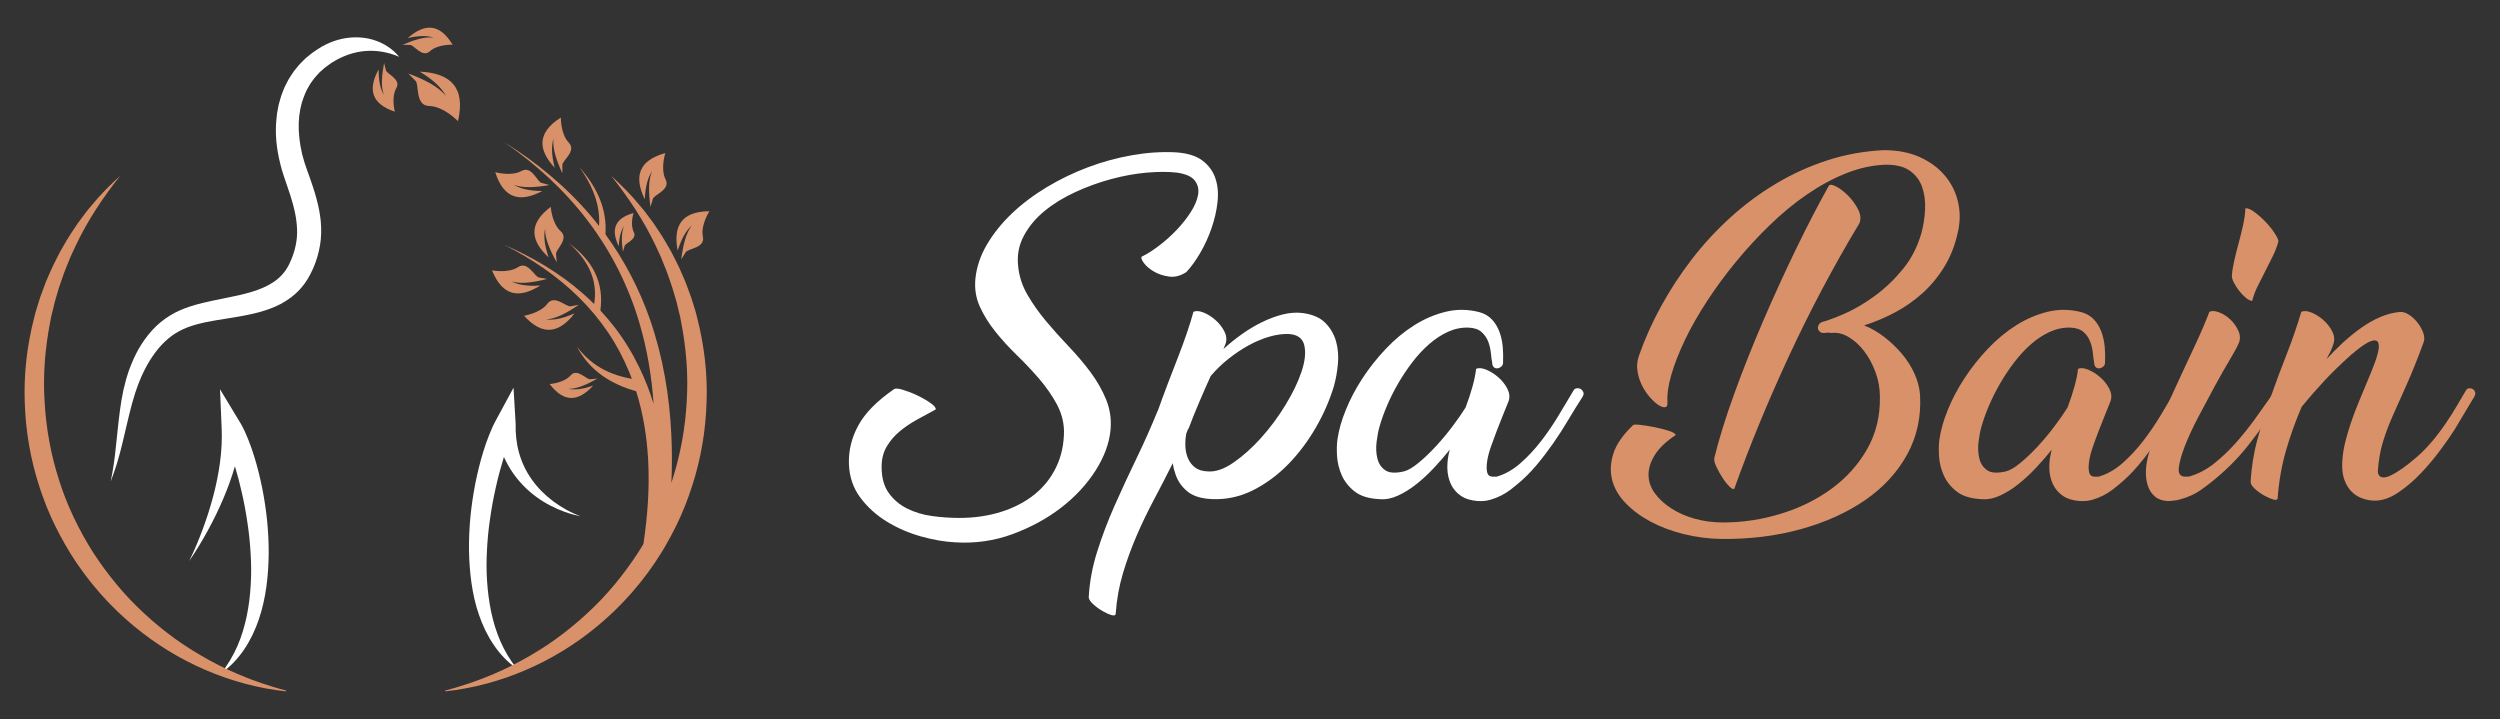 <?xml version="1.0" encoding="utf-8"?>
<!-- Generator: Adobe Illustrator 16.0.0, SVG Export Plug-In . SVG Version: 6.00 Build 0)  -->
<!DOCTYPE svg PUBLIC "-//W3C//DTD SVG 1.1//EN" "http://www.w3.org/Graphics/SVG/1.1/DTD/svg11.dtd">
<svg version="1.1" id="Calque_1" xmlns="http://www.w3.org/2000/svg" xmlns:xlink="http://www.w3.org/1999/xlink" x="0px" y="0px"
	 width="226px" height="65px" viewBox="0 0 226 65" enable-background="new 0 0 226 65" xml:space="preserve">
<rect x="0" y="0" width="226" height="65" fill="#333333" stroke="none"/>
<g>
	<g>
		<path fill="#FFFFFF" d="M107.242,24.597c-0.521,0.339-1.035,0.474-1.544,0.406c-0.509-0.067-0.961-0.214-1.357-0.44
			c-0.396-0.227-0.701-0.48-0.916-0.764c-0.215-0.282-0.289-0.48-0.221-0.594c0.475-0.226,0.995-0.555,1.561-0.984
			c0.564-0.43,1.097-0.903,1.594-1.425c0.497-0.52,0.927-1.063,1.29-1.629c0.361-0.564,0.582-1.091,0.661-1.577
			c0.079-0.485-0.023-0.91-0.305-1.272c-0.283-0.361-0.82-0.599-1.611-0.713c-0.77-0.089-1.674-0.089-2.715,0
			c-1.041,0.092-2.109,0.283-3.206,0.578c-1.097,0.293-2.177,0.684-3.24,1.169c-1.063,0.487-1.997,1.059-2.799,1.715
			s-1.431,1.407-1.883,2.256c-0.453,0.848-0.623,1.77-0.509,2.765c0.09,0.905,0.374,1.765,0.849,2.579
			c0.475,0.814,1.035,1.606,1.679,2.374c0.645,0.771,1.329,1.533,2.053,2.291c0.724,0.758,1.379,1.532,1.968,2.324
			c0.588,0.792,1.057,1.618,1.408,2.478c0.351,0.859,0.48,1.775,0.39,2.748c-0.114,1.199-0.565,2.42-1.357,3.664
			s-1.827,2.358-3.104,3.345c-1.278,0.987-2.743,1.784-4.394,2.393c-1.651,0.608-3.381,0.855-5.19,0.742
			c-0.95-0.047-1.98-0.223-3.087-0.533c-1.109-0.311-2.138-0.758-3.087-1.34c-0.95-0.583-1.748-1.304-2.392-2.163
			c-0.645-0.859-0.99-1.867-1.035-3.02c-0.045-1.224,0.238-2.393,0.849-3.512c0.61-1.121,1.684-2.212,3.223-3.275
			c0.113-0.09,0.379-0.073,0.798,0.052c0.417,0.125,0.853,0.293,1.306,0.508c0.452,0.215,0.854,0.447,1.205,0.695
			c0.351,0.249,0.503,0.442,0.458,0.579c-0.543,0.293-1.103,0.598-1.679,0.914c-0.577,0.317-1.103,0.674-1.578,1.069
			c-0.475,0.396-0.865,0.854-1.17,1.374c-0.306,0.521-0.458,1.132-0.458,1.831c0,0.975,0.215,1.759,0.645,2.358
			c0.429,0.6,0.983,1.07,1.662,1.408c0.679,0.34,1.431,0.565,2.256,0.679c0.826,0.112,1.646,0.17,2.46,0.17
			c1.379,0,2.651-0.188,3.817-0.56c1.165-0.374,2.166-0.899,3.002-1.578c0.837-0.678,1.487-1.503,1.951-2.478
			c0.463-0.972,0.696-2.057,0.696-3.256c-0.023-0.859-0.25-1.68-0.679-2.46c-0.43-0.781-0.956-1.532-1.578-2.257
			c-0.623-0.723-1.29-1.431-2.002-2.12c-0.712-0.69-1.363-1.402-1.951-2.138c-0.588-0.734-1.057-1.493-1.408-2.273
			s-0.48-1.622-0.39-2.527c0.113-1.063,0.463-2.092,1.052-3.088c0.588-0.994,1.34-1.928,2.256-2.799
			c0.916-0.87,1.968-1.662,3.155-2.374c1.188-0.713,2.431-1.313,3.732-1.799c1.3-0.486,2.629-0.849,3.986-1.085
			c1.357-0.238,2.668-0.323,3.936-0.256c1.04,0.068,1.843,0.317,2.409,0.747c0.565,0.431,0.956,0.968,1.171,1.611
			c0.214,0.645,0.276,1.363,0.186,2.154c-0.09,0.793-0.271,1.578-0.543,2.357c-0.271,0.781-0.61,1.522-1.018,2.223
			C108.089,23.567,107.671,24.144,107.242,24.597z"/>
		<path fill="#FFFFFF" d="M110.6,31.552c0.52-0.476,1.074-0.922,1.663-1.341c0.588-0.418,1.192-0.78,1.815-1.086
			c0.622-0.305,1.244-0.537,1.866-0.695c0.622-0.157,1.215-0.203,1.781-0.136c0.904,0.113,1.594,0.407,2.069,0.883
			c0.475,0.475,0.803,1.034,0.984,1.679c0.181,0.646,0.238,1.329,0.169,2.053c-0.068,0.725-0.192,1.403-0.373,2.036
			c-0.385,1.267-0.928,2.505-1.628,3.715c-0.701,1.21-1.51,2.29-2.426,3.241c-0.916,0.95-1.928,1.718-3.036,2.308
			c-1.108,0.587-2.251,0.893-3.427,0.914c-1.221,0.023-2.126-0.208-2.714-0.695c-0.589-0.485-0.973-1.091-1.154-1.814
			c-0.046-0.112-0.079-0.231-0.102-0.356c-0.023-0.124-0.046-0.254-0.068-0.39c-0.542,1.085-1.103,2.171-1.679,3.256
			c-0.577,1.087-1.103,2.178-1.578,3.275s-0.887,2.227-1.238,3.392c-0.35,1.166-0.571,2.38-0.662,3.647
			c0,0.181-0.12,0.238-0.361,0.17c-0.24-0.067-0.51-0.187-0.808-0.357c-0.298-0.168-0.579-0.372-0.843-0.61
			c-0.263-0.235-0.406-0.446-0.43-0.627c0.069-1.356,0.321-2.73,0.757-4.121c0.436-1.392,0.967-2.795,1.593-4.207
			c0.627-1.414,1.286-2.833,1.975-4.26c0.69-1.425,1.329-2.86,1.917-4.309v0.034c0.271-0.768,0.56-1.555,0.865-2.357
			c0.305-0.803,0.61-1.595,0.916-2.376c0.305-0.78,0.583-1.532,0.831-2.256c0.249-0.724,0.453-1.379,0.611-1.968
			c0.226-0.112,0.526-0.097,0.899,0.052c0.373,0.146,0.729,0.367,1.068,0.661c0.339,0.293,0.611,0.634,0.814,1.018
			c0.203,0.385,0.249,0.758,0.136,1.12L110.6,31.552z M107.445,38.676l-0.204,0.511c-0.068,0.361-0.097,0.733-0.085,1.119
			c0.011,0.385,0.085,0.746,0.221,1.086c0.136,0.339,0.345,0.621,0.627,0.847c0.283,0.228,0.662,0.351,1.137,0.374
			c0.701,0.068,1.481-0.191,2.341-0.78s1.697-1.335,2.511-2.239c0.814-0.903,1.549-1.895,2.206-2.969
			c0.656-1.074,1.142-2.081,1.458-3.02c0.316-0.939,0.401-1.73,0.255-2.376c-0.147-0.645-0.617-0.989-1.408-1.034
			c-0.543-0.022-1.125,0.057-1.748,0.238c-0.622,0.181-1.244,0.439-1.866,0.779s-1.233,0.746-1.833,1.222
			c-0.599,0.475-1.136,0.995-1.611,1.561c-0.339,0.747-0.69,1.545-1.052,2.392c-0.362,0.849-0.69,1.67-0.984,2.461L107.445,38.676z"
			/>
		<path fill="#FFFFFF" d="M135.877,32.772c0,0.158-0.057,0.283-0.17,0.373c-0.113,0.091-0.232,0.142-0.356,0.153
			c-0.125,0.012-0.232-0.028-0.322-0.119c-0.09-0.09-0.136-0.226-0.136-0.407c-0.046-0.226-0.085-0.514-0.119-0.864
			s-0.114-0.69-0.237-1.019c-0.125-0.328-0.322-0.616-0.594-0.865c-0.271-0.248-0.667-0.385-1.187-0.407
			c-0.634-0.021-1.25,0.103-1.849,0.374c-0.6,0.271-1.171,0.644-1.714,1.119c-0.542,0.475-1.051,1.023-1.526,1.646
			c-0.475,0.623-0.905,1.268-1.289,1.934c-0.385,0.669-0.718,1.335-1.001,2.003c-0.283,0.667-0.503,1.284-0.661,1.848
			c-0.114,0.385-0.204,0.849-0.271,1.393c-0.068,0.543-0.045,1.047,0.068,1.508c0.113,0.466,0.35,0.821,0.712,1.07
			c0.361,0.249,0.927,0.283,1.696,0.102c0.362-0.091,0.803-0.351,1.323-0.78s1.046-0.934,1.578-1.51
			c0.531-0.576,1.035-1.183,1.51-1.816c0.475-0.632,0.859-1.187,1.153-1.661c0.249-0.656,0.458-1.288,0.628-1.9
			c0.17-0.61,0.277-1.143,0.322-1.595c0.226-0.113,0.531-0.09,0.916,0.067c0.385,0.158,0.747,0.385,1.086,0.68
			c0.339,0.293,0.611,0.633,0.814,1.018c0.204,0.385,0.249,0.759,0.136,1.12c-0.136,0.339-0.301,0.747-0.493,1.221
			c-0.192,0.475-0.384,0.962-0.576,1.459c-0.192,0.498-0.373,0.989-0.543,1.477c-0.169,0.486-0.283,0.927-0.34,1.322
			c-0.056,0.396-0.056,0.719,0,0.968c0.057,0.249,0.209,0.385,0.458,0.406h0.407c0.769-0.226,1.487-0.632,2.154-1.221
			s1.29-1.255,1.866-2.001c0.576-0.747,1.108-1.527,1.595-2.342c0.486-0.814,0.933-1.561,1.34-2.239
			c0.067-0.112,0.169-0.176,0.305-0.188c0.135-0.012,0.254,0.018,0.356,0.085c0.102,0.068,0.175,0.16,0.221,0.272
			c0.044,0.113,0.022,0.249-0.068,0.406c-0.453,0.702-0.894,1.414-1.324,2.138c-0.429,0.725-0.882,1.425-1.356,2.104
			c-0.476,0.678-0.979,1.335-1.51,1.969c-0.532,0.632-1.114,1.21-1.747,1.729c-0.158,0.136-0.356,0.295-0.594,0.476
			c-0.238,0.182-0.509,0.352-0.814,0.509c-0.305,0.157-0.633,0.287-0.983,0.389c-0.351,0.103-0.729,0.143-1.137,0.119
			c-0.634-0.044-1.148-0.204-1.544-0.474c-0.396-0.272-0.696-0.623-0.899-1.053c-0.203-0.43-0.311-0.915-0.322-1.459
			c-0.012-0.543,0.063-1.096,0.221-1.661c-0.453,0.565-0.933,1.118-1.442,1.661c-0.509,0.544-1.035,1.029-1.577,1.459
			c-0.543,0.43-1.098,0.776-1.663,1.035c-0.566,0.26-1.12,0.368-1.663,0.321c-0.973-0.045-1.725-0.276-2.256-0.695
			c-0.532-0.417-0.922-0.91-1.17-1.476c-0.249-0.563-0.39-1.153-0.424-1.764c-0.034-0.61-0.017-1.12,0.051-1.526
			c0.113-0.791,0.361-1.663,0.747-2.614c0.384-0.948,0.882-1.893,1.492-2.832c0.611-0.938,1.317-1.833,2.121-2.68
			c0.803-0.849,1.663-1.562,2.579-2.139c0.917-0.576,1.871-0.983,2.867-1.221c0.995-0.238,2.013-0.222,3.053,0.051
			c0.453,0.136,0.82,0.356,1.103,0.662c0.282,0.305,0.503,0.666,0.662,1.085c0.158,0.419,0.26,0.871,0.306,1.357
			C135.887,31.817,135.898,32.297,135.877,32.772z"/>
		<path fill="#D9916A" d="M165.665,30.093c-0.114,0.022-0.238,0.011-0.373-0.034c-0.068,0.022-0.17,0.034-0.305,0.034
			c-0.182,0.022-0.323,0-0.424-0.068c-0.102-0.067-0.17-0.158-0.204-0.271c-0.034-0.113-0.023-0.231,0.034-0.356
			c0.056-0.123,0.164-0.22,0.322-0.288c0.52-0.135,1.215-0.396,2.087-0.78c0.871-0.384,1.763-0.91,2.676-1.577
			s1.756-1.471,2.529-2.409s1.34-2.041,1.699-3.309c0.181-0.679,0.288-1.385,0.322-2.12s-0.057-1.408-0.271-2.019
			c-0.214-0.611-0.591-1.103-1.128-1.476s-1.288-0.549-2.252-0.526c-1.151,0.046-2.32,0.305-3.508,0.78
			c-1.187,0.476-2.358,1.109-3.512,1.9c-1.153,0.792-2.272,1.713-3.358,2.765c-1.085,1.052-2.104,2.154-3.053,3.308
			c-0.95,1.154-1.821,2.337-2.613,3.546c-0.792,1.211-1.459,2.381-2.001,3.512c-0.543,1.132-0.956,2.184-1.238,3.155
			c-0.284,0.973-0.402,1.811-0.356,2.511c0.022,0.271-0.051,0.419-0.221,0.442c-0.169,0.023-0.379-0.052-0.628-0.222
			c-0.249-0.17-0.509-0.412-0.78-0.729c-0.271-0.316-0.504-0.672-0.696-1.068c-0.192-0.396-0.322-0.82-0.39-1.273
			c-0.068-0.451-0.022-0.903,0.136-1.356c0.52-1.493,1.182-2.974,1.985-4.444c0.803-1.47,1.725-2.884,2.765-4.241
			c1.04-1.357,2.2-2.617,3.478-3.783c1.278-1.164,2.651-2.188,4.122-3.07c1.47-0.882,3.02-1.589,4.648-2.121
			c1.628-0.53,3.334-0.842,5.12-0.933c1.255,0,2.343,0.21,3.267,0.628c0.923,0.419,1.672,0.967,2.25,1.646
			c0.577,0.679,0.972,1.447,1.188,2.307c0.215,0.86,0.231,1.743,0.051,2.646c-0.249,1.222-0.656,2.303-1.221,3.24
			c-0.566,0.938-1.237,1.759-2.015,2.46s-1.62,1.289-2.528,1.765c-0.907,0.475-1.825,0.859-2.752,1.152
			c0.633,0.25,1.242,0.601,1.826,1.052c0.584,0.453,1.111,0.956,1.582,1.51c0.471,0.556,0.852,1.154,1.143,1.799
			c0.292,0.646,0.459,1.284,0.504,1.917c0.113,1.97-0.273,3.762-1.158,5.378c-0.886,1.616-2.147,2.992-3.783,4.122
			c-1.636,1.131-3.569,2.008-5.796,2.631c-2.228,0.621-4.631,0.921-7.209,0.897c-1.177-0.021-2.313-0.168-3.41-0.44
			c-1.098-0.272-2.093-0.645-2.986-1.119c-0.894-0.476-1.651-1.035-2.273-1.68c-0.622-0.645-1.029-1.347-1.221-2.104
			c-0.192-0.757-0.153-1.555,0.119-2.393c0.271-0.836,0.859-1.684,1.764-2.543c0.046-0.068,0.266-0.081,0.662-0.034
			c0.396,0.045,0.82,0.112,1.272,0.202c0.452,0.091,0.876,0.199,1.272,0.323c0.396,0.123,0.616,0.255,0.662,0.389
			c-0.883,0.59-1.516,1.193-1.9,1.816s-0.571,1.228-0.56,1.814c0.011,0.589,0.204,1.138,0.577,1.646
			c0.373,0.509,0.865,0.962,1.476,1.357s1.317,0.708,2.12,0.934c0.803,0.225,1.657,0.34,2.562,0.34c1.787,0,3.54-0.268,5.259-0.798
			c1.719-0.531,3.246-1.29,4.581-2.273c1.334-0.984,2.397-2.171,3.189-3.562c0.791-1.391,1.176-2.958,1.154-4.7
			c0-0.792-0.136-1.549-0.407-2.273c-0.272-0.725-0.611-1.352-1.019-1.883c-0.407-0.532-0.865-0.95-1.374-1.256
			S166.139,30.047,165.665,30.093z M165.325,16.793c0.09-0.137,0.311-0.113,0.662,0.067c0.351,0.181,0.707,0.453,1.069,0.814
			c0.361,0.362,0.662,0.77,0.899,1.221c0.238,0.453,0.289,0.871,0.152,1.256c-2.375,3.958-4.512,7.99-6.412,12.096
			c-1.9,4.104-3.529,8.059-4.886,11.858c-0.045,0.157-0.175,0.141-0.39-0.051c-0.215-0.191-0.436-0.459-0.662-0.798
			c-0.227-0.34-0.424-0.688-0.594-1.053c-0.169-0.361-0.232-0.631-0.187-0.813c0.43-1.741,1.035-3.688,1.815-5.835
			c0.78-2.15,1.645-4.328,2.595-6.533c0.95-2.204,1.939-4.37,2.969-6.497C163.385,20.4,164.375,18.488,165.325,16.793z"/>
		<path fill="#D9916A" d="M190.295,32.772c0,0.158-0.057,0.283-0.17,0.373c-0.113,0.091-0.231,0.142-0.356,0.153
			s-0.232-0.028-0.322-0.119c-0.09-0.09-0.136-0.226-0.136-0.407c-0.045-0.226-0.085-0.514-0.118-0.864
			c-0.034-0.351-0.114-0.69-0.238-1.019c-0.125-0.328-0.322-0.616-0.594-0.865c-0.271-0.248-0.667-0.385-1.188-0.407
			c-0.634-0.021-1.25,0.103-1.849,0.374c-0.6,0.271-1.171,0.644-1.713,1.119c-0.543,0.475-1.052,1.023-1.526,1.646
			c-0.476,0.623-0.905,1.268-1.29,1.934c-0.385,0.669-0.718,1.335-1.001,2.003c-0.283,0.667-0.503,1.284-0.662,1.848
			c-0.114,0.385-0.204,0.849-0.271,1.393c-0.067,0.543-0.045,1.047,0.068,1.508c0.113,0.466,0.351,0.821,0.712,1.07
			s0.927,0.283,1.697,0.102c0.361-0.091,0.802-0.351,1.323-0.78s1.046-0.934,1.578-1.51c0.531-0.576,1.035-1.183,1.509-1.816
			c0.475-0.632,0.86-1.187,1.154-1.661c0.249-0.656,0.458-1.288,0.628-1.9c0.169-0.61,0.276-1.143,0.322-1.595
			c0.226-0.113,0.531-0.09,0.916,0.067c0.384,0.158,0.746,0.385,1.085,0.68c0.34,0.293,0.611,0.633,0.814,1.018
			s0.249,0.759,0.137,1.12c-0.137,0.339-0.301,0.747-0.492,1.221c-0.193,0.475-0.385,0.962-0.577,1.459
			c-0.192,0.498-0.373,0.989-0.542,1.477c-0.17,0.486-0.284,0.927-0.34,1.322c-0.057,0.396-0.057,0.719,0,0.968
			c0.056,0.249,0.209,0.385,0.458,0.406h0.407c0.768-0.226,1.487-0.632,2.155-1.221c0.666-0.589,1.289-1.255,1.865-2.001
			c0.577-0.747,1.108-1.527,1.595-2.342c0.487-0.814,0.934-1.561,1.341-2.239c0.067-0.112,0.169-0.176,0.305-0.188
			c0.137-0.012,0.255,0.018,0.356,0.085c0.102,0.068,0.176,0.16,0.221,0.272c0.044,0.113,0.023,0.249-0.068,0.406
			c-0.452,0.702-0.894,1.414-1.323,2.138c-0.43,0.725-0.882,1.425-1.356,2.104c-0.476,0.678-0.979,1.335-1.51,1.969
			c-0.532,0.632-1.114,1.21-1.747,1.729c-0.158,0.136-0.356,0.295-0.594,0.476c-0.238,0.182-0.51,0.352-0.814,0.509
			c-0.306,0.157-0.634,0.287-0.984,0.389c-0.351,0.103-0.729,0.143-1.137,0.119c-0.634-0.044-1.148-0.204-1.544-0.474
			c-0.396-0.272-0.695-0.623-0.899-1.053c-0.203-0.43-0.311-0.915-0.322-1.459c-0.012-0.543,0.062-1.096,0.221-1.661
			c-0.453,0.565-0.933,1.118-1.442,1.661c-0.509,0.544-1.035,1.029-1.578,1.459s-1.097,0.776-1.663,1.035
			c-0.565,0.26-1.12,0.368-1.663,0.321c-0.973-0.045-1.725-0.276-2.256-0.695c-0.532-0.417-0.922-0.91-1.17-1.476
			c-0.249-0.563-0.39-1.153-0.424-1.764c-0.034-0.61-0.017-1.12,0.051-1.526c0.113-0.791,0.362-1.663,0.747-2.614
			c0.384-0.948,0.882-1.893,1.492-2.832c0.611-0.938,1.318-1.833,2.121-2.68c0.802-0.849,1.663-1.562,2.579-2.139
			c0.916-0.576,1.871-0.983,2.867-1.221c0.995-0.238,2.013-0.222,3.053,0.051c0.453,0.136,0.82,0.356,1.103,0.662
			c0.283,0.305,0.503,0.666,0.661,1.085c0.159,0.419,0.26,0.871,0.307,1.357C190.307,31.817,190.317,32.297,190.295,32.772z"/>
		<path fill="#D9916A" d="M199.727,28.192c0.226-0.112,0.526-0.097,0.899,0.052c0.373,0.146,0.713,0.367,1.018,0.661
			c0.306,0.293,0.544,0.634,0.713,1.018c0.169,0.385,0.175,0.758,0.017,1.12c-0.135,0.316-0.413,0.826-0.83,1.526
			c-0.419,0.701-0.872,1.498-1.358,2.392c-0.485,0.896-0.979,1.816-1.476,2.767c-0.498,0.948-0.898,1.82-1.205,2.611
			c-0.304,0.792-0.486,1.442-0.542,1.95c-0.058,0.511,0.119,0.776,0.525,0.798h0.374c0.813-0.226,1.572-0.614,2.272-1.17
			c0.701-0.555,1.362-1.183,1.985-1.884c0.621-0.7,1.21-1.436,1.764-2.205c0.555-0.769,1.069-1.493,1.544-2.172
			c0.09-0.112,0.203-0.174,0.34-0.185c0.135-0.013,0.249,0.011,0.339,0.067c0.091,0.056,0.146,0.147,0.169,0.271
			c0.022,0.125-0.034,0.266-0.169,0.425c-0.95,1.47-1.924,2.833-2.918,4.088c-0.996,1.255-2.183,2.414-3.563,3.478
			c-0.182,0.136-0.396,0.295-0.645,0.476c-0.249,0.182-0.532,0.345-0.849,0.491c-0.317,0.147-0.661,0.272-1.034,0.373
			c-0.374,0.102-0.753,0.152-1.138,0.152c-0.474-0.023-0.858-0.157-1.152-0.406c-0.294-0.248-0.51-0.576-0.645-0.984
			c-0.136-0.406-0.192-0.87-0.17-1.391c0.023-0.521,0.124-1.074,0.305-1.663c0.227-0.814,0.578-1.775,1.052-2.884
			c0.476-1.108,0.985-2.244,1.527-3.41c0.542-1.164,1.074-2.307,1.595-3.426C198.993,30.008,199.411,29.029,199.727,28.192z
			 M202.985,18.828c0.203-0.022,0.475,0.091,0.813,0.339c0.34,0.25,0.674,0.544,1.001,0.883s0.604,0.685,0.831,1.034
			c0.226,0.352,0.34,0.595,0.34,0.729c-0.114,0.431-0.277,0.866-0.491,1.308c-0.216,0.439-0.441,0.893-0.68,1.356
			c-0.237,0.464-0.47,0.922-0.695,1.374c-0.226,0.453-0.396,0.904-0.509,1.356c-0.182-0.022-0.379-0.123-0.593-0.305
			c-0.216-0.182-0.414-0.391-0.595-0.628c-0.182-0.237-0.334-0.476-0.458-0.712c-0.125-0.237-0.188-0.447-0.188-0.628
			c0.023-0.385,0.092-0.826,0.204-1.323c0.113-0.497,0.242-1.018,0.391-1.561c0.146-0.543,0.282-1.091,0.407-1.646
			C202.887,19.852,202.961,19.326,202.985,18.828z"/>
		<path fill="#D9916A" d="M220.626,40.662c-0.543,0.734-1.136,1.442-1.781,2.121c-0.645,0.678-1.329,1.261-2.053,1.746
			c-0.724,0.486-1.425,0.729-2.104,0.729c-0.385,0-0.763-0.067-1.137-0.204c-0.373-0.134-0.695-0.338-0.966-0.61
			c-0.272-0.27-0.487-0.62-0.646-1.05c-0.159-0.43-0.227-0.938-0.203-1.527c0.022-0.589,0.102-1.172,0.237-1.748
			s0.311-1.187,0.526-1.831c0.214-0.645,0.479-1.347,0.797-2.104c0.316-0.759,0.667-1.602,1.052-2.528
			c0.248-0.588,0.44-1.125,0.576-1.612c0.137-0.485,0.158-0.842,0.068-1.068c-0.091-0.226-0.329-0.266-0.713-0.119
			c-0.385,0.147-0.973,0.561-1.764,1.238c-0.883,0.793-1.663,1.55-2.342,2.273c-0.678,0.725-1.38,1.527-2.103,2.41
			c-0.566,1.312-1.041,2.641-1.426,3.985c-0.385,1.346-0.634,2.767-0.746,4.26c0,0.157-0.124,0.202-0.373,0.134
			s-0.526-0.185-0.832-0.355c-0.305-0.17-0.582-0.367-0.831-0.593c-0.249-0.228-0.384-0.43-0.406-0.612
			c0.068-1.334,0.276-2.64,0.627-3.918c0.352-1.278,0.752-2.556,1.205-3.834c0.452-1.278,0.926-2.55,1.425-3.817
			c0.497-1.267,0.938-2.545,1.323-3.834c0.226-0.112,0.526-0.097,0.899,0.052c0.373,0.146,0.729,0.367,1.068,0.661
			c0.339,0.293,0.61,0.634,0.813,1.018c0.204,0.385,0.249,0.758,0.137,1.12c-0.068,0.248-0.159,0.486-0.271,0.712
			c-0.114,0.227-0.238,0.464-0.373,0.713c0.474-0.521,0.983-1.029,1.526-1.527c0.543-0.497,1.097-0.944,1.662-1.34
			c0.564-0.396,1.143-0.718,1.73-0.967s1.188-0.396,1.798-0.441c0.249,0,0.515,0.096,0.798,0.288
			c0.282,0.193,0.531,0.43,0.746,0.713s0.379,0.583,0.492,0.899c0.113,0.317,0.123,0.599,0.034,0.848
			c-0.565,1.539-1.086,2.833-1.561,3.886c-0.476,1.052-0.895,1.991-1.256,2.816c-0.362,0.825-0.656,1.616-0.882,2.373
			c-0.227,0.76-0.373,1.612-0.441,2.563c0,0.067,0.011,0.146,0.034,0.237c0.022,0.09,0.073,0.169,0.152,0.236
			c0.079,0.068,0.197,0.103,0.356,0.103c0.158,0,0.362-0.056,0.61-0.17c0.656-0.315,1.442-0.87,2.357-1.661
			c0.917-0.794,1.815-1.844,2.698-3.156c0.339-0.498,0.649-0.989,0.933-1.476c0.283-0.487,0.561-0.955,0.831-1.408
			c0.068-0.112,0.164-0.176,0.288-0.188c0.125-0.012,0.238,0.018,0.34,0.085c0.102,0.068,0.17,0.16,0.204,0.272
			c0.034,0.113,0.005,0.249-0.085,0.406l-1.765,2.952C221.599,39.31,221.169,39.927,220.626,40.662z"/>
	</g>
	<g>
		<g>
			<g>
				<path fill="#FFFFFF" d="M23.702,44.111c-0.201-0.977-0.437-1.947-0.741-2.906c-0.148-0.482-0.314-0.959-0.504-1.432
					c-0.187-0.479-0.399-0.947-0.659-1.424l0,0l-1.909-3.158l0.15,3.568c0.042,0.99-0.012,2.006-0.148,3.02
					c-0.134,1.016-0.342,2.031-0.606,3.039c-0.263,1.006-0.583,2.006-0.947,2.99c-0.365,0.986-0.769,1.959-1.238,2.908
					c0.603-0.869,1.15-1.781,1.663-2.713c0.511-0.936,0.984-1.895,1.405-2.883c0.411-0.961,0.773-1.949,1.069-2.971
					c0.232,0.773,0.442,1.561,0.618,2.355c0.211,0.918,0.383,1.848,0.518,2.781c0.142,0.934,0.237,1.873,0.287,2.813
					c0.057,0.941,0.063,1.883,0.002,2.818c-0.032,0.467-0.067,0.936-0.128,1.398c-0.059,0.463-0.14,0.924-0.23,1.383
					c-0.192,0.914-0.458,1.816-0.833,2.682c-0.376,0.865-0.859,1.693-1.468,2.465c0.807-0.561,1.505-1.301,2.067-2.133
					c0.565-0.836,1.001-1.758,1.326-2.713c0.652-1.918,0.869-3.941,0.894-5.938c0.004-1.002-0.047-1.998-0.144-2.992
					C24.044,46.078,23.895,45.092,23.702,44.111z"/>
			</g>
			<g>
				<path fill="#FFFFFF" d="M49.993,45.305c-0.749-0.564-1.407-1.229-1.929-1.969c-0.524-0.742-0.908-1.561-1.144-2.408
					c-0.237-0.85-0.326-1.73-0.305-2.607l0,0l-0.192-3.271l-1.567,2.895c-0.259,0.477-0.47,0.945-0.655,1.422
					c-0.189,0.477-0.353,0.953-0.501,1.434c-0.301,0.961-0.534,1.932-0.732,2.91c-0.189,0.98-0.336,1.967-0.436,2.959
					c-0.094,0.992-0.142,1.992-0.135,2.992c0.014,1,0.081,2.002,0.219,2.998c0.141,0.994,0.355,1.982,0.69,2.938
					c0.328,0.955,0.766,1.877,1.334,2.707c0.563,0.834,1.263,1.57,2.072,2.127c-0.61-0.768-1.096-1.596-1.474-2.459
					c-0.377-0.865-0.647-1.766-0.841-2.68c-0.372-1.83-0.483-3.717-0.372-5.598c0.047-0.939,0.14-1.879,0.279-2.813
					c0.132-0.936,0.302-1.863,0.511-2.785c0.201-0.922,0.447-1.832,0.721-2.727c0.006-0.021,0.014-0.043,0.021-0.064
					c0.017,0.039,0.033,0.08,0.05,0.117c0.437,0.939,1.031,1.797,1.741,2.514c0.709,0.723,1.526,1.309,2.395,1.764
					c0.87,0.449,1.79,0.789,2.734,0.963C51.576,46.34,50.744,45.863,49.993,45.305z"/>
			</g>
		</g>
		<g>
			<path fill="#D9916A" d="M40.913,4.043c0,0-1.337-0.061-2.048,0.59c-0.711,0.65-1.471-0.635-1.819-0.57l-0.645-0.016
				c1.049-0.451,2.031-0.758,2.819-0.645c-0.543-0.182-1.281-0.209-2.356,0.037C38.358,2.129,39.733,2.068,40.913,4.043z"/>
		</g>
		<g>
			<path fill="#D9916A" d="M37.945,6.477c1.306,0.785,2.014,1.516,2.382,2.219c-0.677-0.867-1.95-1.502-3.424-2.057l0.625,0.633
				c0.409,0.27-0.063,2.275,1.268,2.309s2.606,1.373,2.606,1.373C42.116,7.855,40.685,6.602,37.945,6.477z"/>
		</g>
		<g>
			<path fill="#D9916A" d="M34.879,6.318l-0.157-0.625c-0.212,1.121-0.299,2.145-0.018,2.891c-0.295-0.492-0.481-1.205-0.475-2.309
				c-0.955,1.742-0.718,3.098,1.466,3.822c0,0-0.348-1.291,0.132-2.127C36.31,7.135,34.891,6.672,34.879,6.318z"/>
		</g>
		<g>
			<path fill="#D9916A" d="M10.86,15.898c-1.561,1.955-2.931,4.029-3.988,6.248L6.484,22.98l-0.097,0.207L6.301,23.4l-0.172,0.428
				l-0.174,0.424c-0.058,0.141-0.118,0.281-0.166,0.426l-0.302,0.865c-0.106,0.285-0.19,0.578-0.276,0.871
				c-0.085,0.291-0.176,0.582-0.258,0.875L4.74,28.176l-0.11,0.441l-0.085,0.449c-0.466,2.381-0.669,4.809-0.513,7.219
				c0.128,2.412,0.563,4.803,1.301,7.098c0.722,2.299,1.779,4.486,3.064,6.529c1.317,2.023,2.858,3.912,4.652,5.553
				c0.889,0.83,1.836,1.596,2.824,2.313c0.994,0.709,2.034,1.355,3.112,1.941c0.536,0.301,1.091,0.563,1.646,0.832l0.845,0.375
				c0.283,0.121,0.571,0.232,0.857,0.35c0.285,0.121,0.578,0.221,0.87,0.324l0.438,0.158c0.146,0.051,0.296,0.092,0.443,0.141
				l0.444,0.143c0.148,0.049,0.296,0.096,0.447,0.137c0.3,0.08,0.6,0.166,0.901,0.252l-0.013,0.07
				c-4.983-0.539-9.855-2.643-13.785-5.926c-0.242-0.209-0.493-0.41-0.728-0.627l-0.708-0.65l-0.681-0.68
				c-0.229-0.227-0.438-0.471-0.657-0.703c-0.221-0.234-0.427-0.48-0.634-0.727c-0.208-0.244-0.417-0.49-0.61-0.746l-0.294-0.381
				c-0.099-0.127-0.197-0.256-0.288-0.387L6.92,50.885c-0.72-1.068-1.361-2.186-1.928-3.346c-0.137-0.289-0.285-0.576-0.412-0.873
				l-0.378-0.891c-0.229-0.604-0.462-1.203-0.653-1.82c-0.799-2.451-1.233-5.02-1.312-7.592c-0.095-2.572,0.211-5.152,0.85-7.635
				l0.117-0.465l0.14-0.461l0.285-0.916c0.106-0.301,0.221-0.6,0.332-0.898c0.111-0.301,0.217-0.602,0.353-0.891L4.7,24.223
				c0.061-0.148,0.135-0.289,0.207-0.432l0.215-0.426l0.217-0.424l0.109-0.213l0.12-0.207l0.478-0.824
				c0.153-0.277,0.341-0.535,0.511-0.803L6.82,20.5c0.087-0.133,0.171-0.268,0.269-0.393l0.566-0.76
				c0.097-0.125,0.184-0.256,0.288-0.377l0.305-0.361C9.039,17.627,9.938,16.74,10.86,15.898z"/>
		</g>
		<g>
			<g>
				<path fill="#D9916A" d="M63.025,28.729l-0.116-0.465l-0.141-0.461l-0.286-0.916c-0.105-0.301-0.221-0.598-0.331-0.898
					c-0.112-0.301-0.217-0.602-0.353-0.891l-0.386-0.877c-0.061-0.146-0.135-0.287-0.208-0.428l-0.214-0.428l-0.217-0.424
					l-0.11-0.213l-0.119-0.207l-0.479-0.824c-0.152-0.277-0.34-0.535-0.511-0.803L59.294,20.5c-0.088-0.133-0.171-0.268-0.268-0.393
					l-0.568-0.76c-0.097-0.125-0.184-0.256-0.288-0.377l-0.305-0.361c-0.792-0.982-1.691-1.869-2.613-2.711
					c1.562,1.955,2.932,4.029,3.989,6.248l0.387,0.832l0.097,0.209l0.087,0.213l0.17,0.428l0.175,0.424
					c0.058,0.141,0.118,0.281,0.165,0.428l0.301,0.863c0.107,0.285,0.191,0.578,0.277,0.871c0.085,0.291,0.176,0.582,0.258,0.875
					l0.213,0.887l0.11,0.441l0.086,0.447c0.465,2.383,0.669,4.811,0.512,7.223c-0.127,2.41-0.563,4.801-1.301,7.096
					c-0.028,0.09-0.057,0.178-0.085,0.268c0.062-1.43,0.066-2.863,0-4.297c-0.165-3.555-0.759-7.107-1.933-10.473
					c-0.958-2.752-2.32-5.359-4.029-7.699c-0.188-0.258-0.38-0.512-0.578-0.762c-0.197-0.254-0.398-0.502-0.605-0.748
					c-2.265-2.713-5.006-4.984-7.982-6.824c2.886,1.98,5.493,4.367,7.589,7.139c2.101,2.764,3.673,5.9,4.647,9.205
					c0.707,2.387,1.114,4.848,1.285,7.326c-0.344-1.127-0.77-2.229-1.285-3.289c-0.62-1.283-1.363-2.506-2.228-3.629
					c-0.41-0.533-0.846-1.047-1.304-1.537c-0.182-0.197-0.37-0.391-0.56-0.582c-0.334-0.332-0.68-0.652-1.034-0.965
					c-2.119-1.857-4.559-3.287-7.111-4.391c2.481,1.254,4.811,2.822,6.769,4.76c0.978,0.967,1.862,2.023,2.627,3.156
					c0.767,1.131,1.404,2.342,1.923,3.598c0.082,0.201,0.161,0.402,0.238,0.605c0.14,0.371,0.269,0.746,0.388,1.125
					c0.628,2.002,0.968,4.094,1.082,6.191c0.137,2.539-0.046,5.092-0.428,7.615c-0.146,0.248-0.296,0.492-0.45,0.736
					c-1.317,2.023-2.857,3.914-4.652,5.553c-0.89,0.83-1.835,1.594-2.823,2.313c-0.994,0.709-2.035,1.357-3.113,1.941
					c-0.536,0.301-1.091,0.563-1.645,0.83l-0.845,0.377c-0.283,0.121-0.571,0.232-0.857,0.35c-0.286,0.121-0.579,0.221-0.871,0.324
					l-0.438,0.158c-0.146,0.051-0.296,0.092-0.443,0.141l-0.443,0.143c-0.148,0.049-0.297,0.096-0.447,0.137
					c-0.299,0.08-0.6,0.166-0.9,0.252l0.013,0.07c4.982-0.539,9.855-2.643,13.784-5.926c0.243-0.209,0.493-0.41,0.728-0.627
					l0.708-0.65l0.682-0.68c0.229-0.227,0.437-0.471,0.656-0.703c0.222-0.234,0.427-0.48,0.634-0.727
					c0.208-0.244,0.417-0.49,0.611-0.746l0.295-0.383c0.098-0.125,0.196-0.254,0.288-0.385l0.557-0.789
					c0.208-0.309,0.409-0.621,0.604-0.938c0.006-0.012,0.012-0.02,0.017-0.027c0.11-0.178,0.216-0.355,0.321-0.535
					c0.012-0.021,0.023-0.041,0.035-0.063c0.337-0.582,0.655-1.176,0.951-1.781c0.136-0.291,0.285-0.578,0.411-0.875l0.378-0.891
					c0.229-0.604,0.461-1.203,0.653-1.82c0.799-2.451,1.233-5.02,1.312-7.592C63.97,33.791,63.663,31.211,63.025,28.729z"/>
			</g>
			<g>
				<path fill="#D9916A" d="M51.458,22.008c0.466,0.34,0.907,0.721,1.301,1.15s0.739,0.912,1.003,1.445
					c0.265,0.531,0.443,1.113,0.524,1.711c0.082,0.598,0.067,1.209-0.022,1.807l-0.658-0.131c0.133-0.533,0.201-1.082,0.179-1.631
					c-0.02-0.551-0.131-1.1-0.33-1.623c-0.198-0.521-0.481-1.016-0.825-1.471C52.289,22.809,51.889,22.393,51.458,22.008z"/>
			</g>
			<g>
				<path fill="#D9916A" d="M52.383,15.125c0.728,0.82,1.369,1.742,1.803,2.781c0.216,0.518,0.378,1.063,0.471,1.625
					c0.094,0.563,0.118,1.143,0.071,1.719l-0.666-0.09c0.194-1.027,0.122-2.111-0.193-3.141
					C53.559,16.986,53.024,16.016,52.383,15.125z"/>
			</g>
			<g>
				<path fill="#D9916A" d="M57.597,35.393c-1.137-0.311-2.244-0.779-3.195-1.469c-0.476-0.342-0.909-0.736-1.285-1.174
					c-0.377-0.436-0.697-0.914-0.958-1.416c0.673,0.912,1.545,1.645,2.522,2.133c0.977,0.492,2.043,0.752,3.118,0.873L57.597,35.393
					z"/>
			</g>
			<g>
				<path fill="#D9916A" d="M50.686,20.904c-0.806-0.715-0.898-2.207-0.898-2.207c-2.055,1.547-1.823,3.068-0.19,4.572
					c-0.401-1.166-0.458-1.988-0.32-2.613c-0.033,0.889,0.425,1.943,1.049,3.057l-0.058-0.719
					C50.157,22.613,51.494,21.617,50.686,20.904z"/>
			</g>
			<g>
				<path fill="#D9916A" d="M50.035,12.537c-0.102,0.883,0.27,1.971,0.803,3.129v-0.719c-0.083-0.389,1.33-1.275,0.582-2.051
					c-0.748-0.775-0.72-2.271-0.72-2.271c-2.171,1.379-2.061,2.914-0.554,4.543C49.84,13.973,49.848,13.15,50.035,12.537z"/>
			</g>
			<g>
				<path fill="#D9916A" d="M60.146,13.838c-2.48,0.68-2.823,2.18-1.86,4.182c0.057-1.232,0.306-2.018,0.665-2.549
					c-0.358,0.814-0.321,1.963-0.149,3.227l0.211-0.688c0.034-0.395,1.644-0.828,1.157-1.789
					C59.682,15.26,60.146,13.838,60.146,13.838z"/>
			</g>
			<g>
				<path fill="#D9916A" d="M57.274,19.258c-1.784,0.49-2.031,1.568-1.338,3.006c0.042-0.885,0.221-1.449,0.479-1.832
					c-0.257,0.586-0.23,1.412-0.106,2.32l0.151-0.494c0.024-0.285,1.182-0.598,0.832-1.287
					C56.94,20.279,57.274,19.258,57.274,19.258z"/>
			</g>
			<g>
				<path fill="#D9916A" d="M64.132,19.094c-2.572,0.021-3.289,1.383-2.87,3.563c0.371-1.176,0.813-1.869,1.295-2.291
					c-0.554,0.693-0.813,1.814-0.972,3.08l0.38-0.611c0.134-0.373,1.803-0.379,1.577-1.432
					C63.318,20.348,64.132,19.094,64.132,19.094z"/>
			</g>
			<g>
				<path fill="#D9916A" d="M46.236,25.439c0.85,0.262,1.988,0.094,3.224-0.221l-0.708-0.131c-0.396,0.012-1.01-1.539-1.909-0.945
					c-0.898,0.594-2.364,0.295-2.364,0.295c0.959,2.385,2.488,2.557,4.365,1.373C47.614,25.895,46.805,25.734,46.236,25.439z"/>
			</g>
			<g>
				<path fill="#D9916A" d="M49.019,17.268c-1.232-0.012-2.026-0.23-2.572-0.568c0.828,0.326,1.975,0.246,3.231,0.027l-0.695-0.186
					c-0.396-0.02-0.891-1.611-1.832-1.088c-0.941,0.523-2.38,0.113-2.38,0.113C45.545,18.02,47.057,18.305,49.019,17.268z"/>
			</g>
			<g>
				<path fill="#D9916A" d="M51.942,28.324c-1.125,0.502-1.939,0.633-2.575,0.551c0.889-0.047,1.898-0.596,2.951-1.316l-0.709,0.121
					c-0.369,0.146-1.48-1.098-2.119-0.23c-0.638,0.867-2.118,1.092-2.118,1.092C49.095,30.449,50.588,30.082,51.942,28.324z"/>
			</g>
			<g>
				<path fill="#D9916A" d="M53.381,34.281c-0.326,0.1-1.191-1.045-1.799-0.346c-0.609,0.699-1.893,0.783-1.893,0.783
					c1.342,1.76,2.648,1.551,3.933,0.139c-1,0.352-1.707,0.404-2.246,0.291c0.764,0.023,1.669-0.379,2.622-0.922L53.381,34.281z"/>
			</g>
		</g>
		<g>
			<path fill="#FFFFFF" d="M10,43.527c0.04-0.174,0.074-0.348,0.106-0.516l0.034-0.172c0.205-1.111,0.321-2.252,0.433-3.357
				l0.042-0.41c0.14-1.354,0.278-2.574,0.542-3.813c0.085-0.365,0.161-0.668,0.239-0.951l0.149-0.482l0.074-0.236l0.084-0.23
				c0.257-0.688,0.53-1.285,0.836-1.824c0.357-0.619,0.763-1.182,1.206-1.668c0.47-0.52,1.017-0.973,1.626-1.346
				c0.558-0.344,1.202-0.631,1.917-0.85c0.697-0.221,1.368-0.371,1.931-0.49c0.31-0.064,0.616-0.127,0.918-0.188
				c0.957-0.191,1.861-0.373,2.704-0.637c0.646-0.205,1.138-0.414,1.549-0.654c0.242-0.131,0.452-0.285,0.646-0.432l0.013-0.01
				l0.012-0.012c0.029-0.027,0.061-0.053,0.091-0.078c0.058-0.047,0.123-0.102,0.183-0.166l0.127-0.127l0.116-0.133
				c0.062-0.066,0.112-0.135,0.156-0.195c0.022-0.031,0.044-0.063,0.068-0.09l0.01-0.014l0.041-0.064
				c0.054-0.082,0.11-0.168,0.162-0.26l0.1-0.188c0.013-0.023,0.025-0.045,0.037-0.072l0.043-0.098l0.166-0.371l0.002-0.006
				c0.216-0.545,0.358-1.057,0.432-1.563c0.077-0.5,0.084-1.035,0.022-1.631c-0.052-0.523-0.157-1.074-0.321-1.684
				c-0.155-0.584-0.355-1.182-0.549-1.738l-0.182-0.533c-0.041-0.119-0.08-0.232-0.121-0.367c-0.025-0.078-0.05-0.156-0.075-0.236
				c-0.081-0.256-0.157-0.496-0.213-0.746l-0.002-0.006c-0.378-1.492-0.498-2.84-0.364-4.119l0.058-0.529
				c0.02-0.121,0.044-0.248,0.068-0.369l0.03-0.154l0.052-0.268C25.209,9.4,25.224,9.35,25.24,9.297
				c0.01-0.033,0.019-0.064,0.028-0.1l0.149-0.52c0.036-0.107,0.079-0.217,0.124-0.332c0.022-0.057,0.044-0.113,0.066-0.17
				c0.057-0.148,0.124-0.32,0.207-0.471l0.258-0.5c0.056-0.1,0.12-0.197,0.188-0.301c0.034-0.053,0.068-0.104,0.1-0.154l0.005-0.008
				c0.132-0.223,0.299-0.424,0.476-0.639c0.06-0.072,0.12-0.146,0.179-0.219c0.065-0.078,0.147-0.158,0.233-0.242
				c0.044-0.045,0.089-0.088,0.132-0.131c0.042-0.041,0.082-0.08,0.123-0.123c0.085-0.086,0.166-0.166,0.251-0.229l0.008-0.006
				c0.059-0.047,0.117-0.094,0.175-0.143c0.227-0.184,0.441-0.355,0.673-0.494l0.458-0.293l0.476-0.244
				c0.829-0.395,1.742-0.604,2.641-0.604c0.513,0,1.009,0.068,1.476,0.203c0.97,0.273,1.822,0.83,2.416,1.555
				c-0.285-0.121-0.557-0.217-0.822-0.293c-0.571-0.164-1.154-0.248-1.731-0.248h-0.036c-1.084,0.002-2.156,0.301-3.184,0.885
				L29.95,5.693l-0.331,0.24c-0.183,0.117-0.334,0.254-0.481,0.387c-0.052,0.047-0.103,0.094-0.156,0.139
				c-0.09,0.072-0.16,0.15-0.222,0.223c-0.026,0.027-0.051,0.059-0.078,0.086l-0.006,0.006l-0.006,0.006
				c-0.029,0.035-0.06,0.068-0.09,0.102c-0.062,0.064-0.125,0.131-0.184,0.213L28.39,7.102c-0.045,0.064-0.092,0.127-0.143,0.195
				c-0.107,0.146-0.219,0.295-0.31,0.471c-0.286,0.451-0.461,0.943-0.643,1.492L27.29,9.271l-0.097,0.4
				c-0.006,0.025-0.011,0.045-0.016,0.063c-0.012,0.047-0.026,0.1-0.035,0.158l-0.03,0.199l-0.063,0.41l-0.029,0.42l-0.016,0.213
				l0.002,0.219l0.002,0.422c0.004,0.094,0.012,0.184,0.019,0.271c0.004,0.051,0.009,0.102,0.012,0.154
				c0.004,0.047,0.007,0.086,0.01,0.127c0.007,0.102,0.015,0.207,0.034,0.318c0.01,0.066,0.02,0.141,0.03,0.215
				c0.028,0.203,0.057,0.414,0.108,0.631l0.086,0.42l0.114,0.414c0.051,0.211,0.121,0.416,0.188,0.613
				c0.025,0.074,0.05,0.148,0.074,0.221c0.035,0.111,0.083,0.24,0.129,0.365l0.029,0.08l0.164,0.453
				c0.193,0.553,0.416,1.201,0.6,1.883c0.201,0.748,0.329,1.416,0.39,2.047c0.07,0.762,0.05,1.488-0.061,2.158
				c-0.112,0.695-0.315,1.393-0.606,2.076c-0.025,0.055-0.05,0.107-0.076,0.16c-0.13,0.275-0.253,0.535-0.423,0.816
				c-0.101,0.166-0.212,0.324-0.318,0.473c-0.034,0.043-0.067,0.086-0.101,0.129c-0.087,0.113-0.169,0.219-0.26,0.311l-0.203,0.219
				l-0.213,0.199c-0.094,0.092-0.193,0.172-0.298,0.256c-0.046,0.035-0.092,0.072-0.138,0.109c-0.362,0.264-0.659,0.451-0.936,0.592
				c-0.565,0.297-1.175,0.527-1.981,0.75c-0.989,0.264-1.954,0.414-2.887,0.563c-0.324,0.051-0.63,0.1-0.939,0.152
				c-1.169,0.197-2.386,0.455-3.354,0.986c-0.92,0.494-1.747,1.281-2.452,2.338c-0.308,0.455-0.594,0.969-0.874,1.568l-0.096,0.209
				l-0.087,0.211l-0.173,0.418c-0.094,0.248-0.19,0.521-0.302,0.857c-0.207,0.664-0.371,1.252-0.503,1.805
				c-0.11,0.424-0.212,0.867-0.311,1.295c-0.042,0.182-0.083,0.363-0.126,0.545c-0.285,1.209-0.579,2.461-1.026,3.682l-0.063,0.168
				C10.126,43.203,10.066,43.365,10,43.527z"/>
		</g>
	</g>
</g>
</svg>
